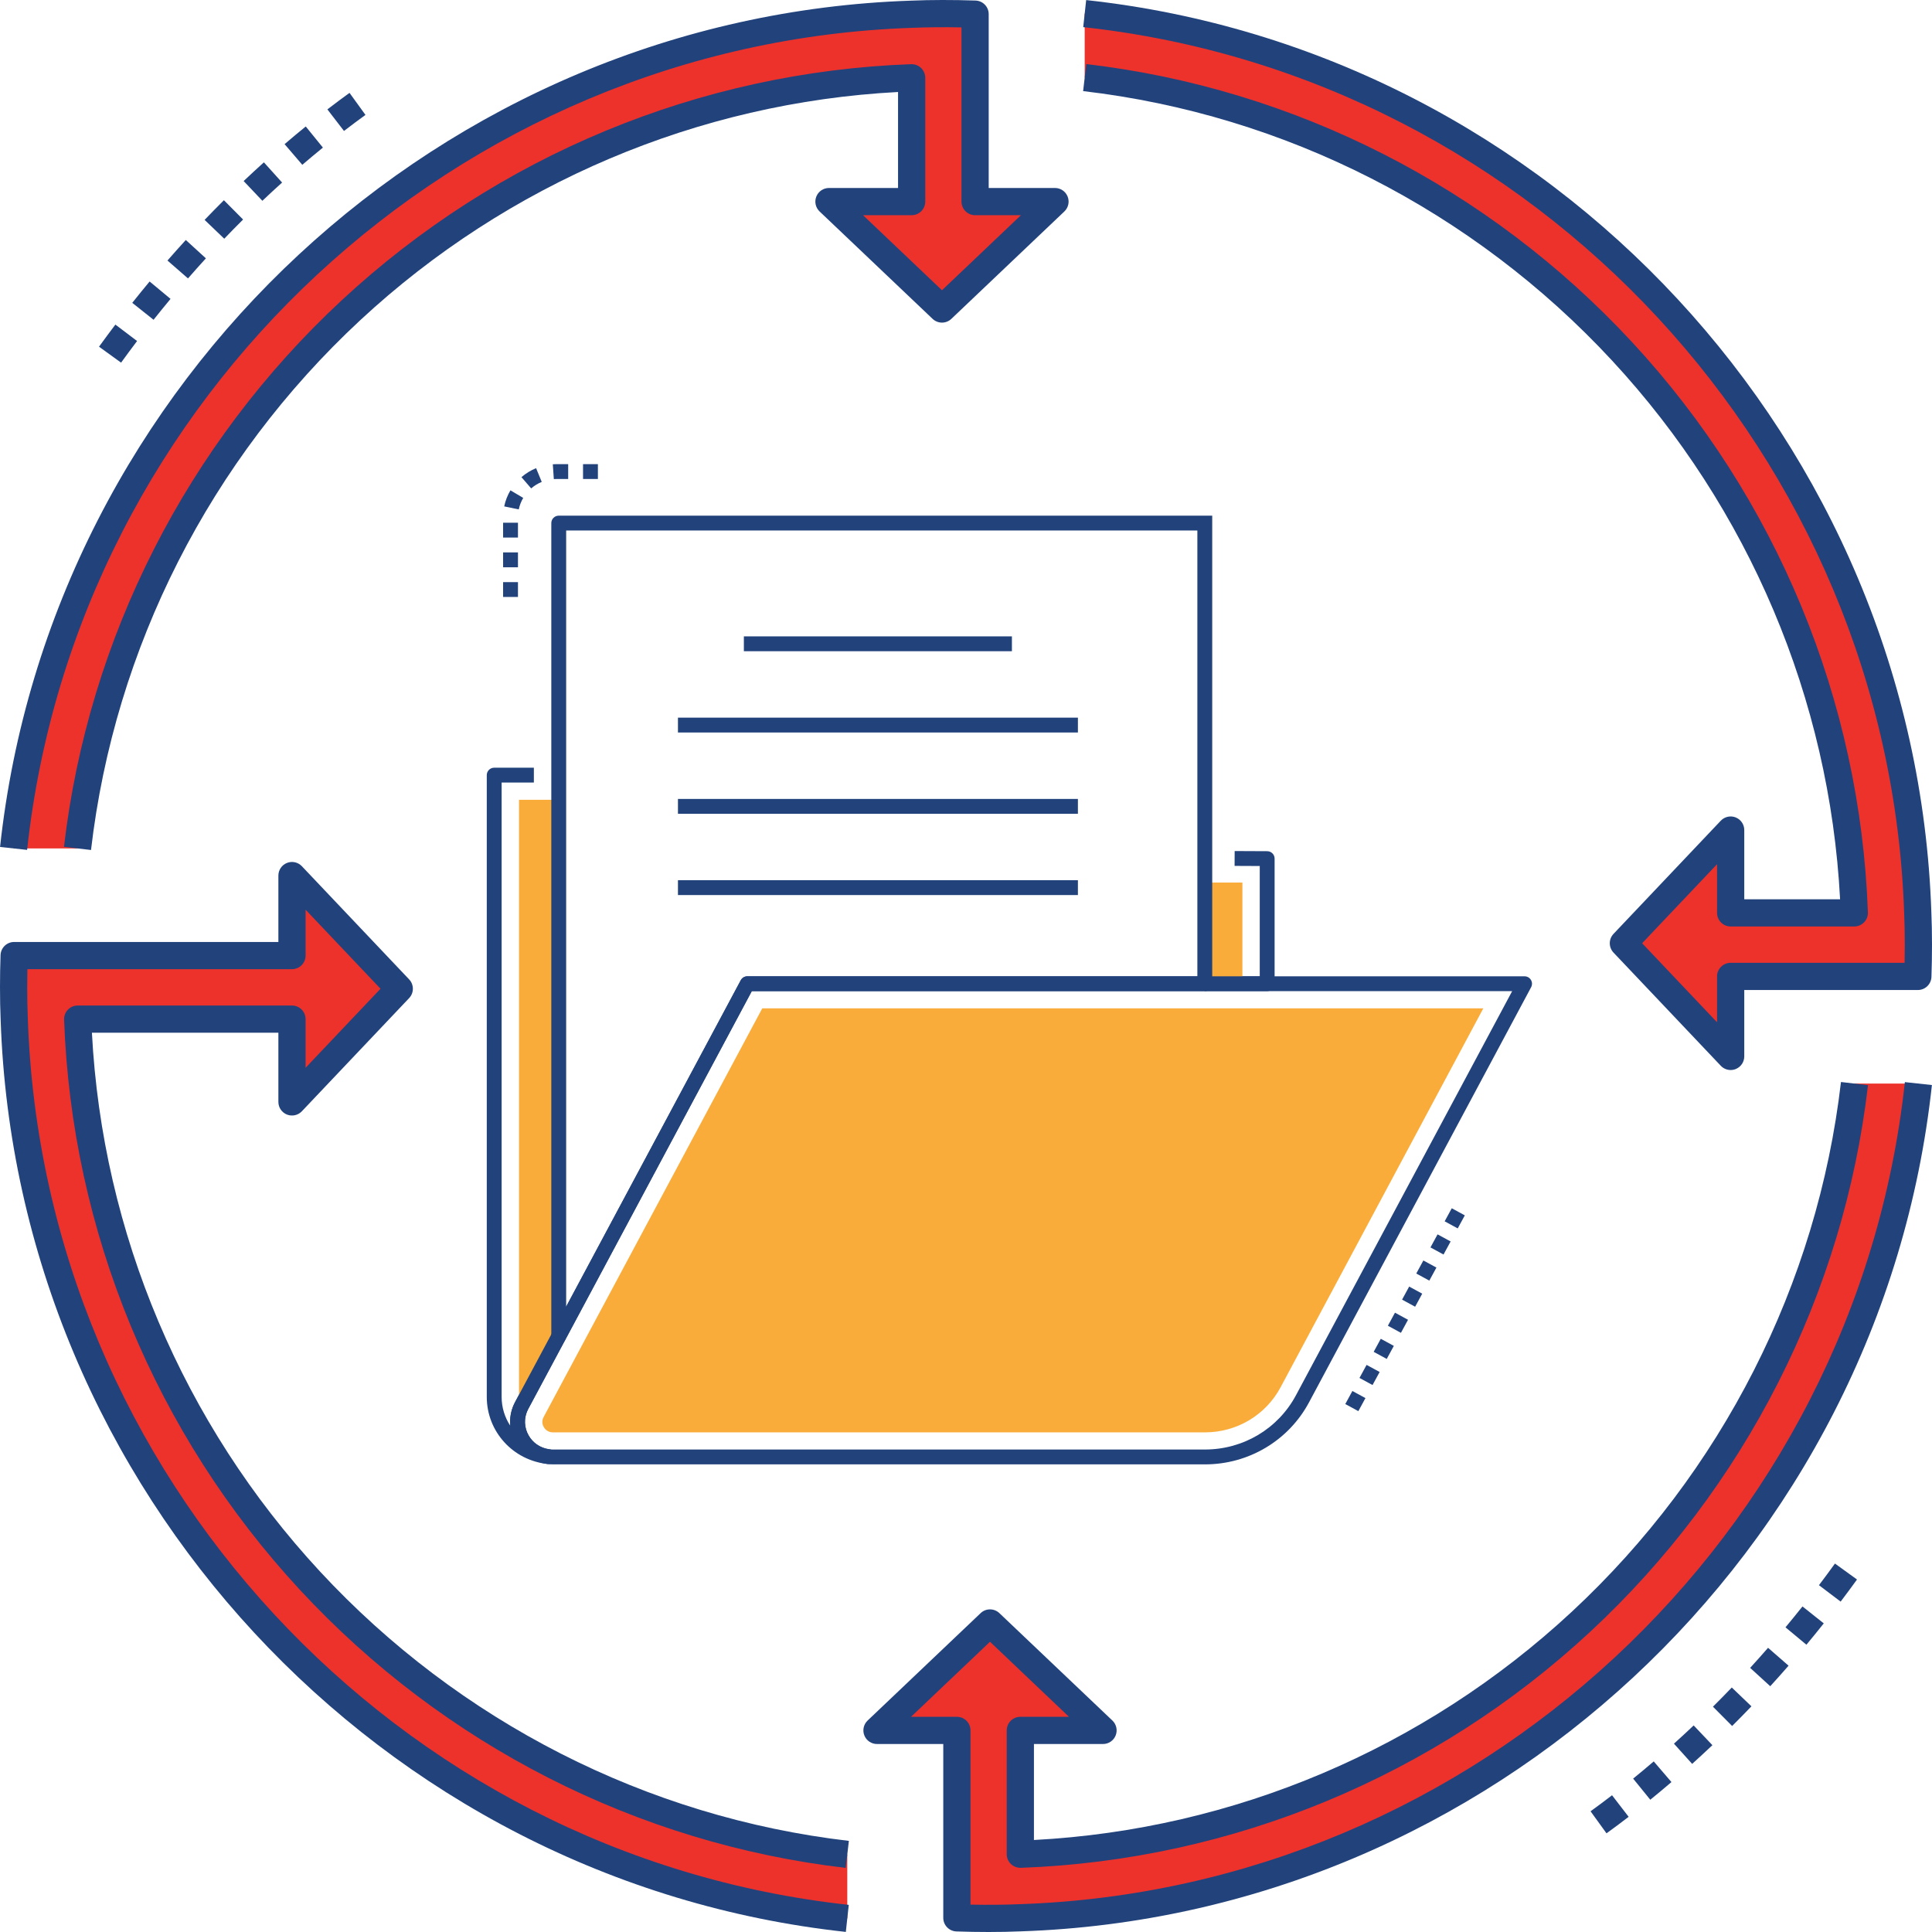 <svg width="512" height="512" viewBox="0 0 512 512" fill="none" xmlns="http://www.w3.org/2000/svg">
<g clip-path="url(#clip0_1147_2903)">
<path d="M258.413 53.425V3.75C255.626 3.654 252.816 3.605 250.005 3.605C247.194 3.605 244.383 3.653 241.597 3.774C117.831 7.912 16.767 103.363 3.602 224.842H20.538C33.583 112.672 127.103 24.727 241.596 20.613V53.425H219.683L249.634 81.892L279.585 53.425L258.413 53.425Z" fill="#ED322C"/>
<path d="M508.223 241.921C504.091 117.988 408.769 16.788 287.453 3.605V20.564C399.472 33.627 487.299 127.274 491.407 241.921H458.64V219.978L430.211 249.97L458.64 279.962V258.76H508.247C508.343 255.969 508.391 253.155 508.391 250.341C508.391 247.527 508.343 244.712 508.223 241.921Z" fill="#ED322C"/>
<path d="M491.453 287.156C478.409 399.325 384.888 487.271 270.395 491.385V458.573H292.308L262.357 430.106L232.406 458.573H253.579V508.248C256.366 508.344 259.176 508.393 261.987 508.393C264.798 508.393 267.608 508.345 270.395 508.224C394.161 504.087 495.225 408.636 508.39 287.156H491.453Z" fill="#ED322C"/>
<path d="M20.586 270.08H77.376V292.023L105.805 262.031L77.376 232.039V253.241H3.746C3.65 256.032 3.602 258.846 3.602 261.66C3.602 264.474 3.65 267.289 3.77 270.079C7.902 394.012 103.224 495.213 224.539 508.395V491.436C112.521 478.375 24.693 384.727 20.586 270.08Z" fill="#ED322C"/>
<path d="M282.932 52.086C282.385 50.715 281.059 49.817 279.585 49.817H262.016V3.749C262.016 1.807 260.476 0.213 258.535 0.146C252.65 -0.056 246.57 -0.049 241.476 0.169C117.227 4.322 13.422 100.744 0.016 224.453L7.185 225.23C20.206 105.067 121.032 11.411 241.751 7.375C245.716 7.206 250.242 7.169 254.805 7.259V53.423C254.805 55.415 256.42 57.029 258.411 57.029H270.557L249.635 76.916L228.713 57.029H241.596C243.587 57.029 245.202 55.415 245.202 53.423V20.612C245.202 19.633 244.805 18.696 244.099 18.017C243.397 17.339 242.425 16.98 241.468 17.009C185.426 19.022 131.836 41.238 90.571 79.563C49.531 117.68 23.388 169.126 16.956 224.425L24.12 225.258C30.352 171.663 55.695 121.797 95.477 84.847C134.557 48.551 185.036 27.163 237.991 24.381V49.818H219.683C218.209 49.818 216.883 50.716 216.336 52.087C215.789 53.457 216.129 55.021 217.2 56.038L247.151 84.505C248.541 85.827 250.728 85.827 252.118 84.505L282.069 56.038C283.138 55.021 283.478 53.456 282.932 52.086Z" fill="#22427C"/>
<path d="M511.83 241.799C507.682 117.386 411.391 13.443 287.846 0.02L287.067 7.189C407.065 20.227 500.596 121.191 504.624 242.074C504.734 244.636 504.788 247.341 504.788 250.339C504.788 251.945 504.772 253.551 504.741 255.152H458.642C456.651 255.152 455.036 256.766 455.036 258.758V270.914L435.182 249.968L455.036 229.022V241.919C455.036 243.911 456.651 245.524 458.642 245.524H491.41C492.389 245.524 493.326 245.126 494.004 244.422C494.685 243.718 495.049 242.767 495.013 241.789C493.001 185.674 470.818 132.014 432.546 90.695C394.478 49.6 343.1 23.421 287.875 16.982L287.039 24.143C340.56 30.386 390.356 55.761 427.255 95.597C463.504 134.732 484.865 185.28 487.642 238.313H462.248V219.976C462.248 218.499 461.349 217.173 459.978 216.626C458.605 216.08 457.041 216.423 456.025 217.496L427.598 247.488C426.281 248.879 426.281 251.057 427.598 252.448L456.025 282.44C456.72 283.174 457.673 283.566 458.642 283.566C459.09 283.566 459.543 283.483 459.978 283.31C461.349 282.763 462.248 281.435 462.248 279.96V262.364H508.25C510.194 262.364 511.788 260.824 511.853 258.883C511.952 256.052 511.999 253.195 511.999 250.34C511.999 247.236 511.943 244.431 511.83 241.799Z" fill="#22427C"/>
<path d="M504.81 286.771C491.789 406.933 390.962 500.589 270.244 504.625C266.296 504.795 261.767 504.832 257.19 504.742V458.576C257.19 456.584 255.575 454.971 253.584 454.971H241.438L262.363 435.084L283.285 454.971H270.401C268.41 454.971 266.795 456.585 266.795 458.576V491.388C266.795 492.367 267.192 493.304 267.898 493.983C268.6 494.661 269.544 495.005 270.529 494.991C326.571 492.977 380.161 470.761 421.426 432.436C462.466 394.319 488.609 342.874 495.041 287.575L487.877 286.742C481.645 340.337 456.302 390.202 416.52 427.152C377.44 463.448 326.961 484.836 274.006 487.619V462.181H292.314C293.788 462.181 295.114 461.283 295.661 459.912C296.21 458.542 295.868 456.978 294.797 455.961L264.846 427.494C263.456 426.172 261.269 426.172 259.879 427.494L229.926 455.961C228.856 456.977 228.515 458.542 229.062 459.912C229.609 461.283 230.935 462.181 232.409 462.181H249.977V508.25C249.977 510.192 251.517 511.786 253.458 511.853C256.287 511.95 259.139 512 261.991 512C265.08 512 267.883 511.944 270.519 511.829C394.768 507.676 498.571 411.255 511.977 287.547L504.81 286.771Z" fill="#22427C"/>
<path d="M7.375 269.921C7.265 267.36 7.211 264.657 7.211 261.657C7.211 260.051 7.227 258.445 7.258 256.844H77.378C79.369 256.844 80.984 255.23 80.984 253.238V241.081L100.841 262.028L80.984 282.975V270.077C80.984 268.085 79.369 266.471 77.378 266.471H20.589C19.61 266.471 18.673 266.869 17.995 267.573C17.314 268.277 16.95 269.228 16.986 270.206C18.998 326.321 41.181 379.981 79.453 421.3C117.521 462.396 168.899 488.576 224.125 495.015L224.961 487.853C171.44 481.612 121.644 456.236 84.745 416.4C48.496 377.265 27.135 326.715 24.358 273.683H73.774V292.02C73.774 293.495 74.673 294.823 76.044 295.37C77.417 295.916 78.981 295.573 79.997 294.5L108.426 264.508C109.743 263.117 109.743 260.939 108.426 259.548L79.997 229.556C78.98 228.483 77.417 228.14 76.044 228.686C74.673 229.233 73.774 230.56 73.774 232.036V249.632H3.749C1.805 249.632 0.211 251.172 0.146 253.113C0.047 255.944 0 258.801 0 261.656C0 264.759 0.056 267.564 0.169 270.195C4.317 394.609 100.608 498.553 224.153 511.978L224.932 504.809C104.934 491.769 11.404 390.804 7.375 269.921Z" fill="#22427C"/>
<path d="M443.612 462.089L448.438 467.446C450.201 465.858 451.99 464.206 453.802 462.488L448.84 457.256C447.075 458.931 445.328 460.541 443.612 462.089ZM453.95 452.291L459.034 457.404C460.724 455.723 462.428 453.986 464.147 452.194L458.94 447.206C457.265 448.956 455.598 450.65 453.95 452.291ZM432.798 471.35L437.343 476.949C439.169 475.467 441.04 473.907 442.953 472.268L438.258 466.791C436.396 468.387 434.572 469.907 432.798 471.35ZM421.516 480.009L425.741 485.852C427.612 484.499 429.572 483.041 431.607 481.476L427.208 475.76C425.234 477.281 423.33 478.696 421.516 480.009ZM463.807 442.004L469.131 446.868C470.744 445.104 472.363 443.289 473.99 441.424L468.553 436.684C466.964 438.507 465.382 440.279 463.807 442.004ZM486.281 414.359C484.87 416.311 483.457 418.222 482.041 420.091L487.79 424.445C489.236 422.533 490.682 420.58 492.126 418.586L486.281 414.359ZM473.173 431.259L478.718 435.869C480.249 434.028 481.781 432.144 483.317 430.211L477.674 425.725C476.171 427.614 474.671 429.459 473.173 431.259Z" fill="#22427C"/>
<path d="M35.052 80.256L40.695 84.742C42.197 82.854 43.697 81.008 45.195 79.208L39.65 74.598C38.12 76.438 36.587 78.323 35.052 80.256ZM92.627 24.613C90.756 25.966 88.796 27.424 86.761 28.988L91.16 34.704C93.134 33.184 95.038 31.768 96.853 30.455L92.627 24.613ZM44.381 69.044L49.818 73.783C51.407 71.96 52.989 70.188 54.564 68.464L49.24 63.6C47.627 65.364 46.008 67.179 44.381 69.044ZM26.242 91.878L32.087 96.106C33.498 94.154 34.911 92.243 36.329 90.374L30.578 86.02C29.132 87.931 27.686 89.884 26.242 91.878ZM75.418 38.201L80.113 43.675C81.974 42.078 83.798 40.559 85.573 39.116L81.028 33.518C79.203 35 77.332 36.561 75.418 38.201ZM64.569 47.978L69.531 53.21C71.296 51.535 73.043 49.925 74.759 48.377L69.933 43.02C68.17 44.608 66.381 46.261 64.569 47.978ZM54.221 58.273L59.428 63.261C61.104 61.511 62.771 59.816 64.419 58.175L59.334 53.062C57.644 54.743 55.94 56.48 54.221 58.273Z" fill="#22427C"/>
<path d="M145.568 384.057C143.229 383.764 141.224 382.41 140.064 380.34C138.925 378.308 138.817 375.936 139.756 373.858C139.84 373.679 139.925 373.512 139.987 373.386L149.802 355.058L146.33 353.199L136.493 371.57C136.392 371.769 136.293 371.969 136.18 372.209C135.363 374.016 135.05 375.948 135.232 377.846C133.777 375.644 132.938 373.012 132.938 370.194V207.386H141.482V203.449H130.969C129.881 203.449 129 204.331 129 205.418V370.194C129 379.374 135.929 387.016 145.119 387.969C145.188 387.976 145.257 387.979 145.325 387.979C146.313 387.979 147.164 387.238 147.279 386.235C147.401 385.163 146.638 384.192 145.568 384.057Z" fill="#22427C"/>
<path d="M335.825 225.574L327.198 225.535L327.18 229.472L333.847 229.502V258.725H319.273V262.662H335.816C336.903 262.662 337.785 261.781 337.785 260.694V227.542C337.785 226.459 336.909 225.579 335.825 225.574Z" fill="#22427C"/>
<path d="M137.539 211.949V370.197C137.539 371.191 137.697 372.133 137.974 373.023C138.066 372.827 138.159 372.644 138.251 372.461L148.066 354.132V211.949H137.539Z" fill="#F9AC39"/>
<path d="M329.246 233.887H319.273V260.693H329.246V233.887Z" fill="#F9AC39"/>
<path d="M405.715 259.687C405.359 259.094 404.718 258.73 404.025 258.73H198.048C197.322 258.73 196.654 259.13 196.312 259.77L136.517 371.533C134.643 375.037 134.744 379.163 136.787 382.573C138.852 386.017 142.495 388.074 146.531 388.074H319.345C330.921 388.074 341.484 381.772 346.91 371.629L405.762 261.627C406.088 261.017 406.07 260.28 405.715 259.687ZM343.437 369.772C338.697 378.632 329.465 384.137 319.345 384.137H146.531C143.892 384.137 141.512 382.795 140.165 380.549C138.84 378.338 138.775 375.661 139.99 373.39L199.228 262.667H400.738L343.437 369.772Z" fill="#22427C"/>
<path d="M202.005 267.227L144.066 375.525C143.423 376.728 143.836 377.748 144.139 378.249C144.444 378.75 145.16 379.59 146.533 379.59H319.346C327.754 379.59 335.424 375.015 339.364 367.651L393.092 267.227H202.005Z" fill="#F9AC39"/>
<path d="M321.252 192.104V136.656H304.604H300.639H298.296H148.071C146.983 136.656 146.102 137.537 146.102 138.625V354.135C146.102 355.038 146.716 355.825 147.592 356.045C147.752 356.084 147.913 356.104 148.071 356.104C148.784 356.104 149.458 355.715 149.807 355.064L199.234 262.667H319.283C320.371 262.667 321.252 261.786 321.252 260.699V193.638V192.104ZM317.314 258.731H198.053C197.326 258.731 196.659 259.131 196.316 259.772L150.04 346.281V140.593H295.825H317.314C317.314 157.845 317.314 194.668 317.314 194.668V258.731Z" fill="#22427C"/>
<path d="M367.802 351.334L371.262 353.214L373.143 349.755L369.684 347.875L367.802 351.334ZM360.278 365.169L363.738 367.049L365.619 363.591L362.159 361.71L360.278 365.169ZM356.516 372.087L359.976 373.967L361.857 370.509L358.397 368.629L356.516 372.087ZM364.04 358.251L367.5 360.132L369.381 356.674L365.921 354.793L364.04 358.251ZM384.732 320.203L382.85 323.661L386.31 325.543L388.191 322.084L384.732 320.203ZM379.088 330.58L382.548 332.46L384.43 329.001L380.97 327.121L379.088 330.58ZM371.564 344.416L375.024 346.296L376.905 342.837L373.445 340.957L371.564 344.416ZM375.326 337.498L378.786 339.378L380.667 335.92L377.207 334.039L375.326 337.498Z" fill="#22427C"/>
<path d="M268.167 168.645H197.133V172.581H268.167V168.645Z" fill="#22427C"/>
<path d="M285.658 190.184H179.664V194.12H285.658V190.184Z" fill="#22427C"/>
<path d="M285.658 211.727H179.664V215.663H285.658V211.727Z" fill="#22427C"/>
<path d="M285.658 233.262H179.664V237.199H285.658V233.262Z" fill="#22427C"/>
<path d="M133.328 142.457H137.266V138.52H133.328V142.457ZM133.62 134.201L137.477 135.002C137.701 133.927 138.099 132.9 138.66 131.95L135.271 129.946C134.488 131.269 133.933 132.7 133.62 134.201ZM133.328 158.205H137.266V154.268H133.328V158.205ZM133.328 150.331H137.266V146.394H133.328V150.331ZM138.192 126.452L140.768 129.431C141.605 128.707 142.546 128.128 143.566 127.709L142.07 124.068C140.655 124.648 139.35 125.451 138.192 126.452ZM154.511 123.002V126.939H158.45V123.002H154.511ZM146.5 123.035L146.771 126.963C147.004 126.947 147.245 126.933 147.481 126.939H150.573V123.002H147.485C147.154 122.994 146.825 123.012 146.5 123.035Z" fill="#22427C"/>
</g>
<defs>
<clipPath id="clip0_1147_2903">
<rect width="512" height="512" fill="white"/>
</clipPath>
</defs>
</svg>
